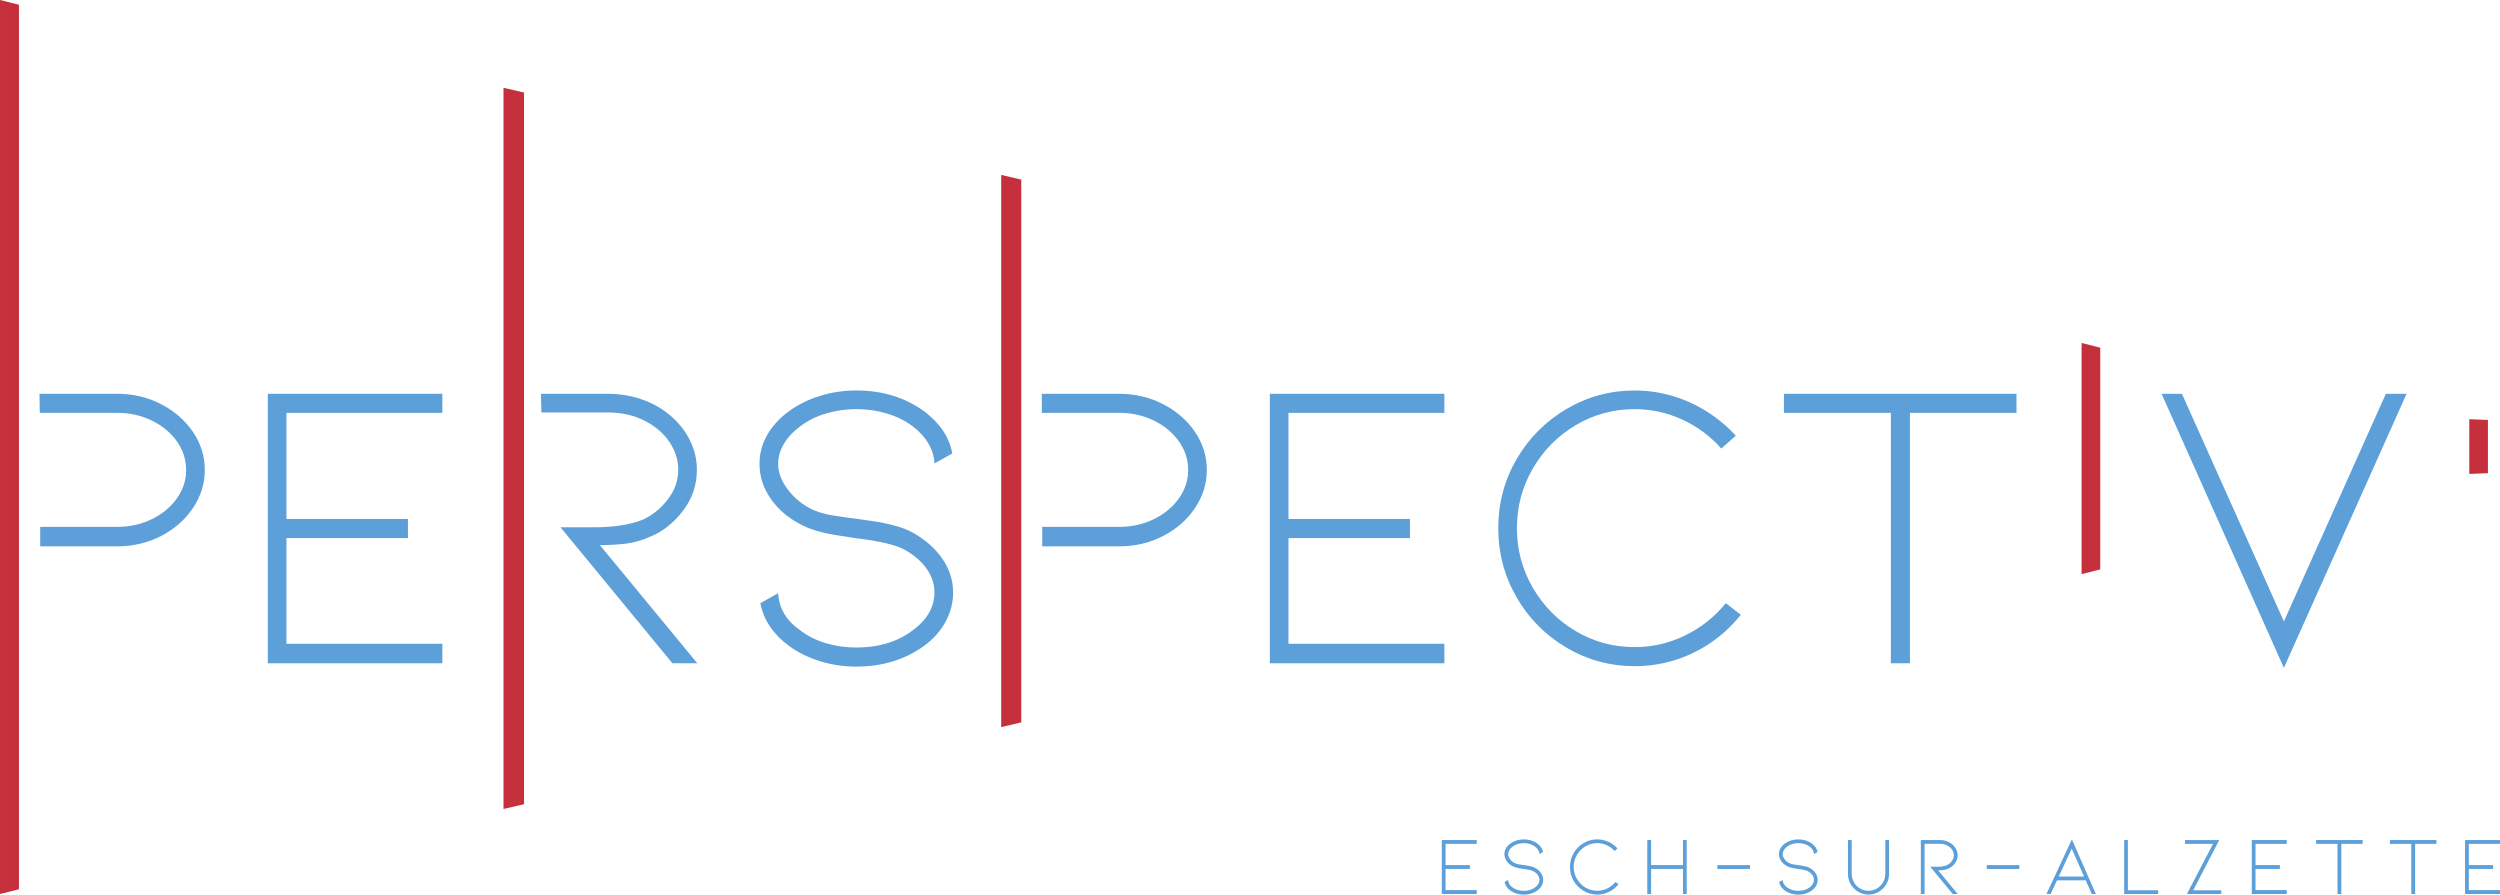 <?xml version="1.0" encoding="utf-8"?>
<!-- Generator: Adobe Illustrator 16.0.4, SVG Export Plug-In . SVG Version: 6.00 Build 0)  -->
<!DOCTYPE svg PUBLIC "-//W3C//DTD SVG 1.1//EN" "http://www.w3.org/Graphics/SVG/1.1/DTD/svg11.dtd">
<svg version="1.1" id="Calque_1" xmlns="http://www.w3.org/2000/svg" xmlns:xlink="http://www.w3.org/1999/xlink" x="0px" y="0px"
	 width="357.378px" height="127.894px" viewBox="137.486 49.202 357.378 127.894"
	 enable-background="new 137.486 49.202 357.378 127.894" xml:space="preserve">
<polygon fill="#5C9FD9" points="343.595,176.999 343.595,169.288 348.589,169.288 348.589,169.834 344.129,169.834 344.129,172.87 
	347.606,172.87 347.606,173.417 344.129,173.417 344.129,176.442 348.589,176.442 348.589,176.999 "/>
<g>
	<path fill="#5C9FD9" d="M357.779,174.015c0.202,0.296,0.302,0.615,0.302,0.955c0,0.294-0.071,0.571-0.213,0.837
		c-0.142,0.264-0.348,0.496-0.615,0.692c-0.555,0.396-1.2,0.596-1.936,0.596c-0.365,0-0.712-0.054-1.044-0.155
		c-0.333-0.103-0.629-0.249-0.89-0.438c-0.451-0.333-0.724-0.74-0.819-1.223l0.512-0.284c0.021,0.436,0.237,0.79,0.64,1.068
		c0.207,0.158,0.447,0.279,0.724,0.36c0.276,0.083,0.569,0.126,0.878,0.126c0.633,0,1.166-0.162,1.603-0.485
		c0.418-0.311,0.629-0.673,0.629-1.093c0-0.245-0.079-0.475-0.231-0.688c-0.155-0.215-0.37-0.396-0.647-0.546
		c-0.262-0.134-0.729-0.24-1.399-0.319c-0.058-0.008-0.257-0.04-0.601-0.096c-0.343-0.055-0.64-0.142-0.882-0.261
		c-0.39-0.189-0.694-0.44-0.915-0.752c-0.221-0.313-0.332-0.651-0.332-1.015c0-0.293,0.073-0.568,0.218-0.825
		c0.149-0.258,0.355-0.483,0.625-0.682c0.261-0.19,0.557-0.336,0.89-0.438c0.332-0.104,0.679-0.155,1.044-0.155
		c0.735,0,1.38,0.198,1.936,0.594c0.457,0.348,0.726,0.751,0.806,1.21l-0.51,0.285c-0.01-0.198-0.064-0.388-0.173-0.568
		c-0.106-0.184-0.259-0.348-0.456-0.499c-0.214-0.158-0.46-0.279-0.735-0.362c-0.277-0.084-0.566-0.125-0.867-0.125
		s-0.59,0.041-0.872,0.125c-0.28,0.083-0.522,0.203-0.729,0.362c-0.206,0.151-0.363,0.317-0.475,0.504
		c-0.111,0.186-0.165,0.378-0.165,0.576c0,0.245,0.089,0.487,0.271,0.729c0.181,0.242,0.407,0.43,0.677,0.563
		c0.166,0.079,0.35,0.137,0.551,0.172c0.201,0.036,0.462,0.074,0.776,0.113c0.058,0.008,0.194,0.027,0.416,0.06
		c0.221,0.031,0.436,0.074,0.641,0.13c0.206,0.056,0.38,0.122,0.521,0.203C357.294,173.468,357.577,173.718,357.779,174.015"/>
	<path fill="#5C9FD9" d="M365.816,177.083c-0.704,0-1.356-0.179-1.958-0.534c-0.601-0.356-1.075-0.837-1.424-1.441
		c-0.349-0.605-0.521-1.264-0.521-1.976s0.173-1.369,0.521-1.969c0.348-0.601,0.822-1.079,1.424-1.436
		c0.601-0.355,1.254-0.533,1.958-0.533c0.547,0,1.07,0.111,1.571,0.338c0.503,0.226,0.943,0.544,1.324,0.954l-0.416,0.368
		c-0.316-0.356-0.69-0.632-1.121-0.83s-0.884-0.297-1.357-0.297c-0.608,0-1.171,0.152-1.685,0.457
		c-0.516,0.305-0.924,0.718-1.228,1.238c-0.306,0.523-0.457,1.093-0.457,1.709c0,0.618,0.151,1.187,0.457,1.709
		c0.304,0.521,0.712,0.935,1.228,1.239c0.514,0.305,1.076,0.457,1.685,0.457c0.506,0,0.986-0.111,1.44-0.334
		c0.455-0.222,0.845-0.528,1.169-0.925l0.428,0.332c-0.372,0.468-0.822,0.829-1.354,1.086
		C366.972,176.954,366.409,177.083,365.816,177.083"/>
	<polygon fill="#5C9FD9" points="378.072,173.417 373.515,173.417 373.515,176.999 372.968,176.999 372.968,172.87 372.968,169.288 
		373.515,169.288 373.515,172.87 378.072,172.87 378.072,169.288 378.605,169.288 378.605,173.131 378.605,176.999 378.072,176.999 
			"/>
	<rect x="382.994" y="172.871" fill="#5C9FD9" width="4.651" height="0.547"/>
	<path fill="#5C9FD9" d="M397.022,174.015c0.203,0.296,0.304,0.615,0.304,0.955c0,0.294-0.07,0.571-0.214,0.837
		c-0.143,0.265-0.348,0.496-0.616,0.692c-0.556,0.396-1.2,0.596-1.935,0.596c-0.364,0-0.714-0.054-1.046-0.155
		c-0.331-0.104-0.627-0.249-0.889-0.438c-0.45-0.333-0.724-0.74-0.817-1.223l0.51-0.284c0.023,0.436,0.237,0.79,0.641,1.068
		c0.205,0.158,0.446,0.279,0.722,0.36c0.278,0.083,0.569,0.126,0.88,0.126c0.631,0,1.165-0.162,1.603-0.485
		c0.417-0.311,0.627-0.673,0.627-1.093c0-0.245-0.076-0.475-0.23-0.688c-0.155-0.215-0.37-0.396-0.647-0.546
		c-0.262-0.134-0.729-0.24-1.4-0.319c-0.057-0.008-0.254-0.04-0.6-0.096c-0.343-0.055-0.638-0.142-0.883-0.261
		c-0.389-0.189-0.693-0.44-0.913-0.752c-0.222-0.313-0.333-0.651-0.333-1.015c0-0.293,0.074-0.568,0.22-0.825
		c0.146-0.258,0.354-0.483,0.623-0.682c0.262-0.19,0.558-0.336,0.889-0.438c0.332-0.104,0.682-0.155,1.046-0.155
		c0.734,0,1.379,0.198,1.935,0.594c0.458,0.348,0.728,0.751,0.807,1.21l-0.511,0.285c-0.008-0.198-0.065-0.388-0.172-0.568
		c-0.107-0.184-0.26-0.348-0.456-0.499c-0.216-0.158-0.459-0.279-0.737-0.362c-0.277-0.084-0.565-0.125-0.865-0.125
		c-0.301,0-0.592,0.041-0.872,0.125c-0.28,0.083-0.524,0.203-0.729,0.362c-0.206,0.151-0.364,0.317-0.475,0.504
		c-0.11,0.186-0.166,0.378-0.166,0.576c0,0.245,0.091,0.487,0.272,0.729c0.18,0.242,0.406,0.43,0.676,0.563
		c0.167,0.079,0.35,0.137,0.552,0.172c0.201,0.036,0.46,0.074,0.777,0.113c0.056,0.008,0.191,0.027,0.415,0.06
		c0.221,0.031,0.435,0.074,0.64,0.13c0.206,0.056,0.38,0.122,0.523,0.203C396.537,173.468,396.821,173.718,397.022,174.015"/>
	<path fill="#5C9FD9" d="M404.585,177.083c-0.387,0-0.761-0.078-1.121-0.231c-0.36-0.155-0.678-0.374-0.954-0.659
		c-0.276-0.269-0.488-0.585-0.635-0.949c-0.146-0.363-0.22-0.747-0.22-1.15v-4.805h0.533v4.805c0,0.333,0.061,0.649,0.185,0.949
		c0.122,0.301,0.294,0.562,0.515,0.783c0.23,0.229,0.49,0.406,0.783,0.528c0.293,0.123,0.598,0.184,0.914,0.184
		c0.323,0,0.632-0.061,0.925-0.184c0.293-0.122,0.554-0.299,0.783-0.528c0.222-0.221,0.394-0.482,0.517-0.783
		c0.122-0.3,0.184-0.616,0.184-0.949v-4.805h0.534v4.805c0,0.403-0.073,0.787-0.219,1.15c-0.147,0.364-0.358,0.681-0.636,0.949
		c-0.277,0.285-0.593,0.504-0.95,0.659C405.368,177.004,404.989,177.083,404.585,177.083"/>
	<path fill="#5C9FD9" d="M416.627,176.999l-3.204-3.892h0.95c0.585,0,1.06-0.074,1.424-0.224c0.269-0.127,0.502-0.318,0.699-0.575
		c0.198-0.259,0.296-0.541,0.296-0.849c0-0.278-0.082-0.541-0.249-0.79s-0.403-0.452-0.711-0.61s-0.666-0.237-1.068-0.237h-2.158
		v7.177h-0.534v-7.711h2.692c0.365,0,0.704,0.058,1.022,0.173c0.315,0.114,0.591,0.277,0.828,0.491
		c0.231,0.206,0.406,0.438,0.529,0.699c0.123,0.262,0.184,0.53,0.184,0.809c0,0.435-0.13,0.824-0.392,1.167
		c-0.26,0.344-0.569,0.592-0.926,0.742c-0.245,0.11-0.483,0.179-0.718,0.206c-0.232,0.029-0.479,0.042-0.74,0.042l2.788,3.381
		L416.627,176.999L416.627,176.999z"/>
	<rect x="421.502" y="172.871" fill="#5C9FD9" width="4.65" height="0.547"/>
	<path fill="#5C9FD9" d="M433.638,170.51l-1.85,3.997h3.618L433.638,170.51z M431.539,175.042l-0.914,1.957h-0.593l3.63-7.806
		l3.429,7.806h-0.582l-0.865-1.957H431.539z"/>
	<polygon fill="#5C9FD9" points="441.136,176.999 441.136,169.288 441.67,169.288 441.67,176.465 445.999,176.465 445.999,176.999 	
		"/>
	<polygon fill="#5C9FD9" points="450.106,176.999 453.842,169.834 449.831,169.834 449.831,169.288 454.732,169.288 
		451.007,176.465 455.016,176.465 455.016,176.999 	"/>
	<polygon fill="#5C9FD9" points="459.383,176.999 459.383,169.288 464.376,169.288 464.376,169.834 459.916,169.834 459.916,172.87 
		463.393,172.87 463.393,173.417 459.916,173.417 459.916,176.442 464.376,176.442 464.376,176.999 	"/>
	<polygon fill="#5C9FD9" points="475.232,169.287 475.232,169.834 472.183,169.834 472.183,176.999 471.637,176.999 
		471.637,169.834 468.577,169.834 468.577,169.287 	"/>
	<polygon fill="#5C9FD9" points="485.779,169.287 485.779,169.834 482.73,169.834 482.73,176.999 482.183,176.999 482.183,169.834 
		479.122,169.834 479.122,169.287 	"/>
	<polygon fill="#5C9FD9" points="489.87,176.999 489.87,169.288 494.865,169.288 494.865,169.834 490.405,169.834 490.405,172.87 
		493.882,172.87 493.882,173.417 490.405,173.417 490.405,176.442 494.865,176.442 494.865,176.999 	"/>
	<path fill="#5C9FD9" d="M143.132,105.496h11.125c2.253,0,4.336,0.496,6.252,1.481c1.917,0.989,3.437,2.312,4.564,3.971
		c1.126,1.661,1.689,3.478,1.689,5.453c0,1.935-0.563,3.743-1.689,5.424c-1.127,1.679-2.647,3.012-4.564,3.999
		c-1.916,0.989-4,1.481-6.252,1.481h-11.023v-2.786h11.023c1.779,0,3.418-0.364,4.919-1.095c1.501-0.731,2.695-1.72,3.586-2.964
		c0.888-1.246,1.333-2.598,1.333-4.06c0-1.501-0.445-2.875-1.333-4.119c-0.891-1.244-2.084-2.232-3.586-2.964
		c-1.501-0.729-3.141-1.096-4.919-1.096h-11.083L143.132,105.496z"/>
	<polygon fill="#5C9FD9" points="175.77,144.018 175.77,105.496 200.719,105.496 200.719,108.222 178.436,108.222 178.436,123.394 
		195.801,123.394 195.801,126.121 178.436,126.121 178.436,141.232 200.719,141.232 200.719,144.018 	"/>
	<path fill="#5C9FD9" d="M214.813,105.496h9.494c1.816,0,3.516,0.288,5.096,0.86c1.581,0.573,2.964,1.392,4.148,2.458
		c1.146,1.028,2.024,2.193,2.638,3.498c0.612,1.303,0.918,2.647,0.918,4.029c0,2.174-0.652,4.119-1.956,5.839
		c-1.304,1.718-2.845,2.952-4.623,3.703c-1.225,0.553-2.422,0.9-3.586,1.036c-1.166,0.14-2.4,0.208-3.705,0.208l13.928,16.891
		h-3.555L217.61,124.58h4.742c2.923,0,5.292-0.375,7.11-1.127c1.343-0.631,2.509-1.589,3.497-2.875
		c0.988-1.283,1.482-2.695,1.482-4.236c0-1.382-0.416-2.698-1.245-3.941c-0.83-1.244-2.014-2.261-3.556-3.052
		c-1.54-0.79-3.319-1.186-5.333-1.186h-9.433L214.813,105.496z"/>
	<path fill="#5C9FD9" d="M272.222,129.113c1.007,1.481,1.512,3.073,1.512,4.771c0,1.462-0.355,2.854-1.066,4.178
		c-0.712,1.324-1.739,2.48-3.083,3.468c-2.765,1.977-5.985,2.964-9.66,2.964c-1.818,0-3.556-0.258-5.215-0.771
		c-1.66-0.513-3.142-1.245-4.445-2.193c-2.253-1.66-3.616-3.692-4.089-6.104l2.548-1.423c0.118,2.173,1.185,3.951,3.2,5.335
		c1.027,0.789,2.232,1.392,3.615,1.807s2.845,0.621,4.386,0.621c3.16,0,5.829-0.809,8.001-2.428c2.094-1.544,3.14-3.359,3.14-5.453
		c0-1.224-0.385-2.371-1.155-3.438c-0.771-1.065-1.847-1.976-3.229-2.726c-1.304-0.672-3.636-1.204-6.994-1.6
		c-0.277-0.04-1.274-0.199-2.993-0.475c-1.719-0.276-3.19-0.711-4.415-1.305c-1.938-0.947-3.458-2.201-4.564-3.764
		c-1.107-1.56-1.659-3.249-1.659-5.066c0-1.462,0.365-2.835,1.096-4.118c0.73-1.284,1.767-2.421,3.111-3.408
		c1.303-0.949,2.785-1.68,4.445-2.193c1.659-0.513,3.397-0.771,5.215-0.771c3.675,0,6.895,0.988,9.66,2.963
		c2.292,1.738,3.635,3.754,4.032,6.044l-2.55,1.422c-0.039-0.987-0.326-1.935-0.859-2.844c-0.533-0.908-1.294-1.737-2.281-2.489
		c-1.067-0.791-2.292-1.394-3.675-1.809s-2.826-0.622-4.327-0.622c-1.501,0-2.953,0.207-4.356,0.622
		c-1.402,0.415-2.618,1.018-3.645,1.809c-1.027,0.751-1.817,1.59-2.37,2.518c-0.554,0.929-0.83,1.887-0.83,2.875
		c0,1.225,0.454,2.44,1.362,3.645c0.91,1.205,2.036,2.145,3.378,2.814c0.83,0.396,1.749,0.683,2.756,0.86
		c1.008,0.178,2.302,0.365,3.882,0.562c0.275,0.039,0.968,0.138,2.075,0.296c1.105,0.158,2.172,0.376,3.2,0.651
		c1.027,0.277,1.897,0.613,2.608,1.008C269.802,126.377,271.215,127.631,272.222,129.113"/>
	<path fill="#5C9FD9" d="M286.416,105.496h11.083c2.251,0,4.334,0.496,6.251,1.481c1.917,0.989,3.438,2.312,4.564,3.971
		c1.126,1.661,1.689,3.478,1.689,5.453c0,1.935-0.563,3.743-1.689,5.424c-1.125,1.679-2.646,3.012-4.564,3.999
		c-1.917,0.989-4,1.481-6.251,1.481h-11.024v-2.786h11.024c1.777,0,3.417-0.364,4.918-1.095c1.5-0.731,2.697-1.72,3.585-2.964
		c0.89-1.246,1.333-2.598,1.333-4.06c0-1.501-0.444-2.875-1.333-4.119c-0.889-1.244-2.085-2.232-3.585-2.964
		c-1.502-0.729-3.142-1.096-4.918-1.096h-11.083V105.496z"/>
	<polygon fill="#5C9FD9" points="319.011,144.018 319.011,105.496 343.961,105.496 343.961,108.222 321.676,108.222 
		321.676,123.394 339.042,123.394 339.042,126.121 321.676,126.121 321.676,141.232 343.961,141.232 343.961,144.018 	"/>
	<path fill="#5C9FD9" d="M371.162,144.433c-3.518,0-6.775-0.888-9.778-2.668c-3.004-1.778-5.374-4.179-7.111-7.199
		c-1.74-3.023-2.608-6.312-2.608-9.867c0-3.558,0.868-6.837,2.608-9.839c1.737-3.001,4.107-5.393,7.111-7.171
		c3.003-1.778,6.261-2.666,9.778-2.666c2.727,0,5.345,0.563,7.853,1.689c2.51,1.125,4.712,2.716,6.608,4.771l-2.074,1.837
		c-1.58-1.777-3.448-3.16-5.6-4.149c-2.154-0.986-4.417-1.482-6.787-1.482c-3.042,0-5.847,0.762-8.416,2.283
		c-2.568,1.521-4.611,3.584-6.133,6.192s-2.282,5.452-2.282,8.535c0,3.081,0.761,5.925,2.282,8.534
		c1.521,2.607,3.564,4.673,6.133,6.192c2.569,1.521,5.374,2.282,8.416,2.282c2.529,0,4.929-0.554,7.201-1.661
		c2.271-1.104,4.218-2.646,5.838-4.621l2.133,1.659c-1.857,2.331-4.109,4.14-6.755,5.424
		C376.931,143.792,374.126,144.433,371.162,144.433"/>
	<polygon fill="#5C9FD9" points="425.746,105.496 425.746,108.222 410.514,108.222 410.514,144.018 407.788,144.018 
		407.788,108.222 392.498,108.222 392.498,105.496 	"/>
	<polygon fill="#5C9FD9" points="463.971,138.034 478.548,105.496 481.512,105.496 463.971,144.67 446.488,105.496 449.392,105.496 
			"/>
	<polygon fill="#C6303D" points="137.487,49.202 137.487,176.999 140.194,176.324 140.194,49.878 	"/>
	<polygon fill="#C6303D" points="209.46,61.753 209.46,164.846 212.396,164.168 212.396,62.43 	"/>
	<polygon fill="#C6303D" points="280.608,74.205 280.608,153.144 283.478,152.467 283.478,74.881 	"/>
	<polygon fill="#C6303D" points="435.05,98.228 435.05,131.275 437.718,130.598 437.718,98.904 	"/>
	<polygon fill="#C6303D" points="490.473,109.128 490.473,116.951 493.141,116.844 493.141,109.233 	"/>
</g>
</svg>
